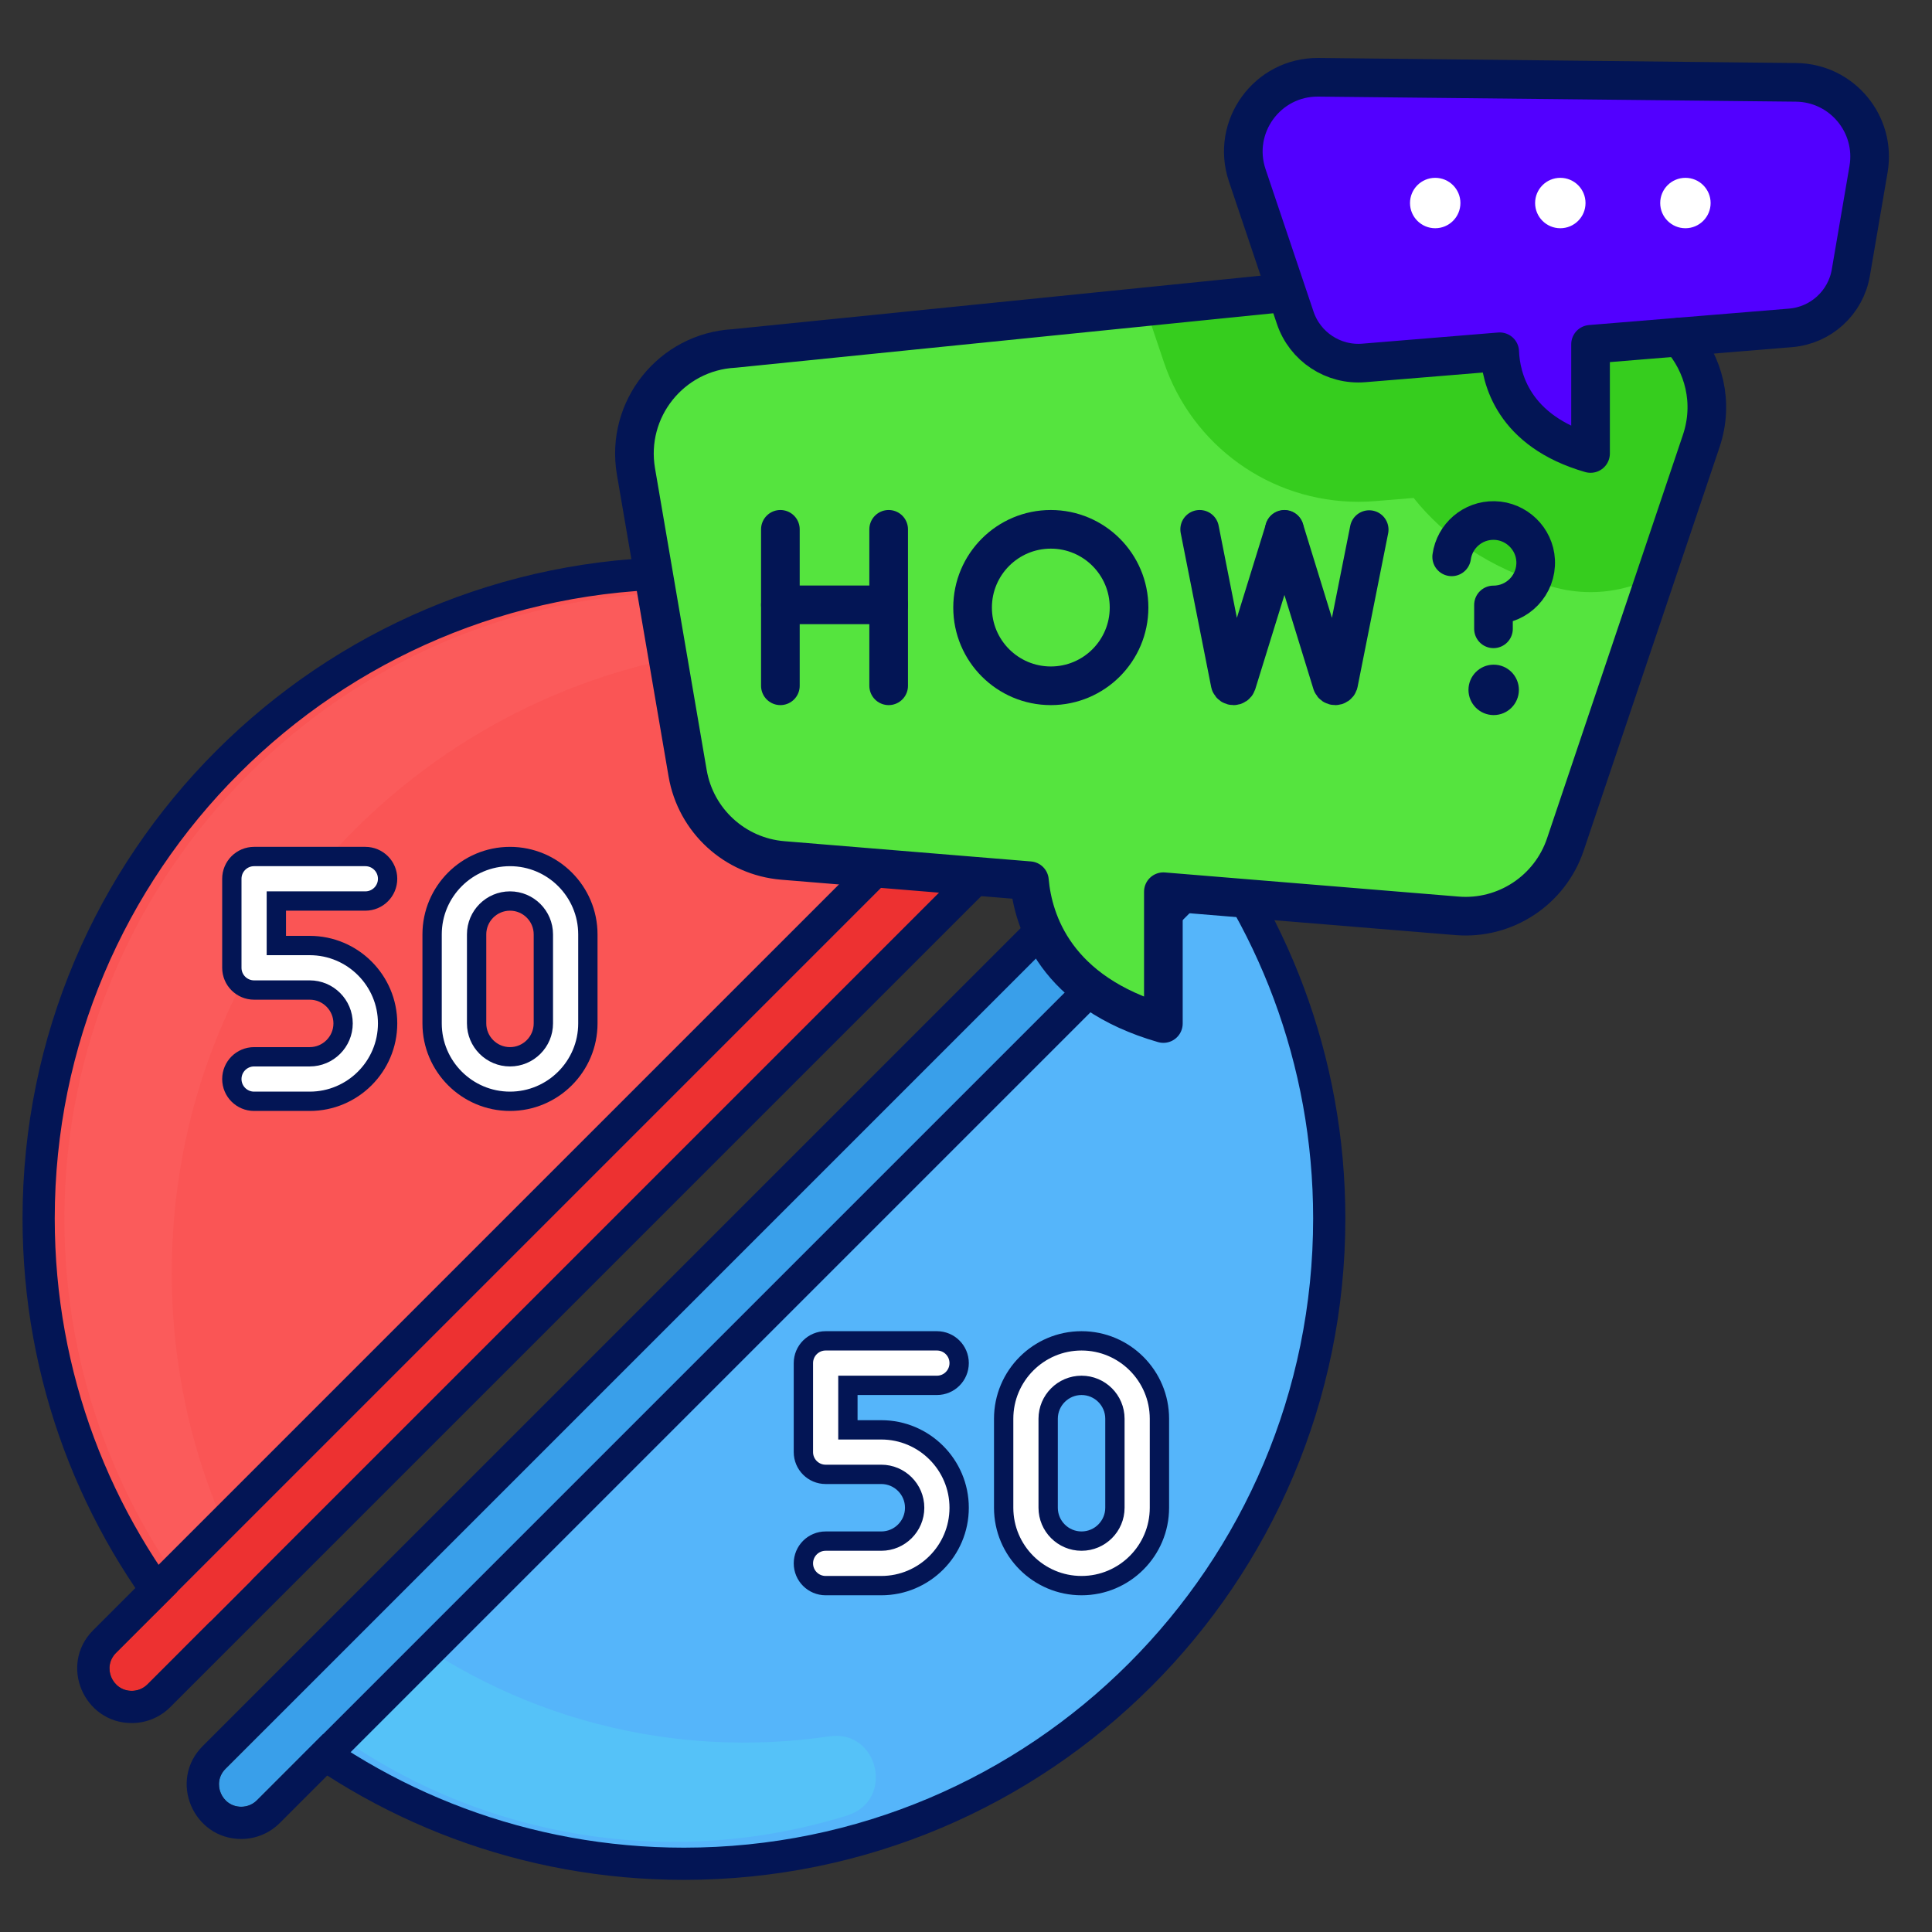 <?xml version="1.0" encoding="UTF-8"?> <svg xmlns="http://www.w3.org/2000/svg" width="300" height="300" viewBox="0 0 300 300" fill="none"><rect x="0" y="0" width="300" height="300" fill="#333333" stroke="none"/><path d="M170.751 112.56L29.561 253.751C14.858 236.315 6 213.795 6 189.202C6 133.862 50.862 89 106.202 89C130.795 89 153.315 97.858 170.751 112.56Z" fill="#FA5555" stroke="#031555" stroke-width="5"></path><path d="M107.263 92.002C113.127 92.036 113.757 100.61 107.97 101.566C63.453 108.918 26.672 147.534 26.672 197.702C26.672 215.092 31.207 231.417 39.151 245.545L32.736 252C18.549 235.067 10 213.196 10 189.313C10 135.617 53.363 91.691 107.263 92.002Z" fill="#FB5B5B"></path><path d="M48.093 171.008H39.455C37.547 171.008 36 169.461 36 167.552C36 165.644 37.547 164.097 39.455 164.097H48.093C50.951 164.097 53.276 161.772 53.276 158.914C53.276 156.056 50.951 153.731 48.093 153.731H39.455C37.547 153.731 36 152.184 36 150.276V136.455C36 134.547 37.547 133 39.455 133H56.731C58.64 133 60.187 134.547 60.187 136.455C60.187 138.363 58.64 139.91 56.731 139.91H42.91V146.821H48.093C54.762 146.821 60.187 152.246 60.187 158.914C60.187 165.583 54.762 171.008 48.093 171.008Z" fill="white" stroke="#031555" stroke-width="3"></path><path d="M79.191 171.008C72.522 171.008 67.097 165.583 67.097 158.914V145.093C67.097 138.425 72.522 133 79.191 133C85.859 133 91.284 138.425 91.284 145.093V158.914C91.284 165.583 85.859 171.008 79.191 171.008ZM79.191 139.91C76.333 139.91 74.008 142.235 74.008 145.093V158.914C74.008 161.772 76.333 164.097 79.191 164.097C82.049 164.097 84.373 161.772 84.373 158.914V145.093C84.373 142.235 82.049 139.91 79.191 139.91Z" fill="white" stroke="#031555" stroke-width="3"></path><path d="M20.459 262.556C17.409 262.556 15.833 258.841 18.016 256.658L175.662 99.012C177.011 97.663 179.198 97.663 180.548 99.012C181.897 100.361 181.897 102.549 180.548 103.898L22.902 261.544C22.228 262.219 21.344 262.556 20.459 262.556Z" fill="#ED3131"></path><path fill-rule="evenodd" clip-rule="evenodd" d="M172.127 95.476C175.429 92.175 180.781 92.175 184.083 95.476C187.385 98.778 187.386 104.132 184.084 107.434L26.439 265.078C24.789 266.73 22.616 267.556 20.459 267.556C13.013 267.556 9.106 258.496 14.48 253.122C14.48 253.122 14.48 253.122 14.48 253.122L172.127 95.476ZM18.016 256.658C15.832 258.841 17.409 262.556 20.459 262.556C21.344 262.556 22.228 262.219 22.902 261.544L180.548 103.898C181.897 102.549 181.897 100.361 180.548 99.012C179.198 97.663 177.011 97.663 175.662 99.012L18.016 256.658Z" fill="#031555"></path><path d="M182.844 124.654C197.546 142.09 206.404 164.61 206.404 189.202C206.404 244.542 161.542 289.405 106.202 289.405C81.609 289.405 59.09 280.546 41.654 265.844L182.844 124.654Z" fill="#55B5FA" stroke="#031555" stroke-width="5"></path><path d="M128.747 269.622C136.457 268.486 138.987 279.591 131.543 281.91C102.929 290.829 70.47 285.228 46 264.45L59.357 251C79.7 267.126 104.864 273.138 128.747 269.622Z" fill="#55C2F8"></path><path d="M136.844 246.214H128.206C126.298 246.214 124.751 244.667 124.751 242.759C124.751 240.85 126.298 239.303 128.206 239.303H136.844C139.702 239.303 142.027 236.978 142.027 234.121C142.027 231.263 139.702 228.938 136.844 228.938H128.206C126.298 228.938 124.751 227.391 124.751 225.482V211.661C124.751 209.753 126.298 208.206 128.206 208.206H145.482C147.39 208.206 148.937 209.753 148.937 211.661C148.937 213.57 147.39 215.117 145.482 215.117H131.661V222.027H136.844C143.512 222.027 148.937 227.452 148.937 234.121C148.937 240.789 143.513 246.214 136.844 246.214Z" fill="white" stroke="#031555" stroke-width="3"></path><path d="M167.941 246.214C161.273 246.214 155.848 240.789 155.848 234.121V220.3C155.848 213.631 161.273 208.206 167.941 208.206C174.609 208.206 180.035 213.631 180.035 220.3V234.121C180.035 240.789 174.61 246.214 167.941 246.214ZM167.941 215.117C165.083 215.117 162.758 217.442 162.758 220.3V234.121C162.758 236.978 165.083 239.303 167.941 239.303C170.799 239.303 173.124 236.978 173.124 234.121V220.3C173.124 217.442 170.8 215.117 167.941 215.117Z" fill="white" stroke="#031555" stroke-width="3"></path><path d="M37.459 280.556C34.409 280.556 32.833 276.841 35.016 274.658L192.662 117.012C194.011 115.663 196.198 115.663 197.548 117.012C198.897 118.361 198.897 120.549 197.548 121.898L39.903 279.544C39.228 280.219 38.344 280.556 37.459 280.556Z" fill="#399FEA"></path><path fill-rule="evenodd" clip-rule="evenodd" d="M189.127 113.476C192.429 110.175 197.781 110.175 201.083 113.476C204.385 116.778 204.386 122.132 201.084 125.434L43.439 283.078C41.789 284.73 39.616 285.556 37.459 285.556C30.013 285.556 26.106 276.496 31.48 271.122C31.48 271.122 31.48 271.122 31.48 271.122L189.127 113.476ZM35.016 274.658C32.833 276.841 34.409 280.556 37.459 280.556C38.344 280.556 39.228 280.219 39.902 279.544L197.548 121.898C198.897 120.549 198.897 118.361 197.548 117.012C196.198 115.663 194.011 115.663 192.662 117.012L35.016 274.658Z" fill="#031555"></path><path d="M260.828 52.327C264.568 56.493 266.173 62.527 264.167 68.482L243.068 131.131C240.668 138.257 233.723 142.825 226.235 142.21L180.648 138.465V158.933C163.898 154.113 160.413 143.061 159.85 136.755L121.555 133.61C114.114 132.999 108.036 127.43 106.775 120.071L98.75 73.197C97.102 63.556 104.228 54.632 113.995 54.108L199.445 45.449L260.828 52.327Z" fill="#55E43E"></path><path d="M199.445 45.449L177.831 47.639L180.719 56.213C185.091 69.196 197.23 77.918 210.925 77.918C211.794 77.918 212.674 77.882 213.541 77.811L219.505 77.321C224.229 83.241 231.218 88.282 241.024 91.105C242.982 91.668 244.986 91.945 246.977 91.945C250.502 91.945 253.988 91.076 257.121 89.403L264.166 68.482C266.172 62.527 264.568 56.493 260.827 52.327L199.445 45.449Z" fill="#36CD1E"></path><path d="M278.894 12.787L204.73 12.001C196.787 11.916 191.136 19.695 193.672 27.223L201.121 49.343C202.64 53.852 207.037 56.745 211.778 56.355L232.874 54.622C233.033 58.671 234.902 66.941 246.979 70.417V53.464L278.041 50.912C282.75 50.525 286.599 46.999 287.396 42.342L290.146 26.274C291.344 19.273 285.996 12.862 278.894 12.787Z" fill="#5200FF"></path><path d="M121.177 82.193V106.489" stroke="#031555" stroke-width="6" stroke-miterlimit="10" stroke-linecap="round" stroke-linejoin="round"></path><path d="M137.99 82.193V106.489" stroke="#031555" stroke-width="6" stroke-miterlimit="10" stroke-linecap="round" stroke-linejoin="round"></path><path d="M121.177 93.924H137.99" stroke="#031555" stroke-width="6" stroke-miterlimit="10" stroke-linecap="round" stroke-linejoin="round"></path><path d="M186.284 82.193L191.018 106.125C191.192 106.615 191.887 106.61 192.054 106.118L199.446 82.237" stroke="#031555" stroke-width="6" stroke-miterlimit="10" stroke-linecap="round" stroke-linejoin="round"></path><path d="M199.445 82.193L206.818 106.125C206.992 106.615 207.687 106.61 207.854 106.117L212.607 82.237" stroke="#031555" stroke-width="6" stroke-miterlimit="10" stroke-linecap="round" stroke-linejoin="round"></path><path d="M163.171 106.489C169.881 106.489 175.319 101.05 175.319 94.341C175.319 87.632 169.881 82.193 163.171 82.193C156.462 82.193 151.023 87.632 151.023 94.341C151.023 101.05 156.462 106.489 163.171 106.489Z" stroke="#031555" stroke-width="6" stroke-miterlimit="10" stroke-linecap="round" stroke-linejoin="round"></path><path d="M260.828 52.327C264.569 56.493 266.173 62.527 264.166 68.482L243.068 131.131C240.668 138.257 233.723 142.825 226.235 142.21L180.648 138.465V158.933C163.898 154.113 160.413 143.061 159.85 136.755L121.555 133.61C114.114 132.999 108.036 127.43 106.775 120.071L98.75 73.197C97.102 63.556 104.228 54.632 113.995 54.108L199.445 45.449" stroke="#031555" stroke-width="6" stroke-miterlimit="10" stroke-linecap="round" stroke-linejoin="round"></path><path d="M278.894 12.787L204.73 12.001C196.787 11.916 191.136 19.695 193.672 27.223L201.121 49.343C202.64 53.852 207.037 56.745 211.778 56.355L232.874 54.622C233.033 58.671 234.902 66.941 246.979 70.417V53.464L278.041 50.912C282.75 50.525 286.599 46.999 287.396 42.342L290.146 26.274C291.344 19.273 285.996 12.862 278.894 12.787Z" stroke="#031555" stroke-width="6" stroke-miterlimit="22.926" stroke-linecap="round" stroke-linejoin="round"></path><circle cx="222.859" cy="31.527" r="3.914" fill="white"></circle><circle cx="242.285" cy="31.527" r="3.914" fill="white"></circle><circle cx="261.71" cy="31.527" r="3.914" fill="white"></circle><path d="M225.415 86.466C225.865 83.235 228.671 80.758 232.042 80.826C235.452 80.895 238.276 83.625 238.453 87.031C238.649 90.805 235.643 93.935 231.907 93.935V97.641" stroke="#031555" stroke-width="6" stroke-miterlimit="10" stroke-linecap="round" stroke-linejoin="round"></path><circle cx="231.938" cy="107.124" r="3.914" fill="#031555"></circle></svg> 